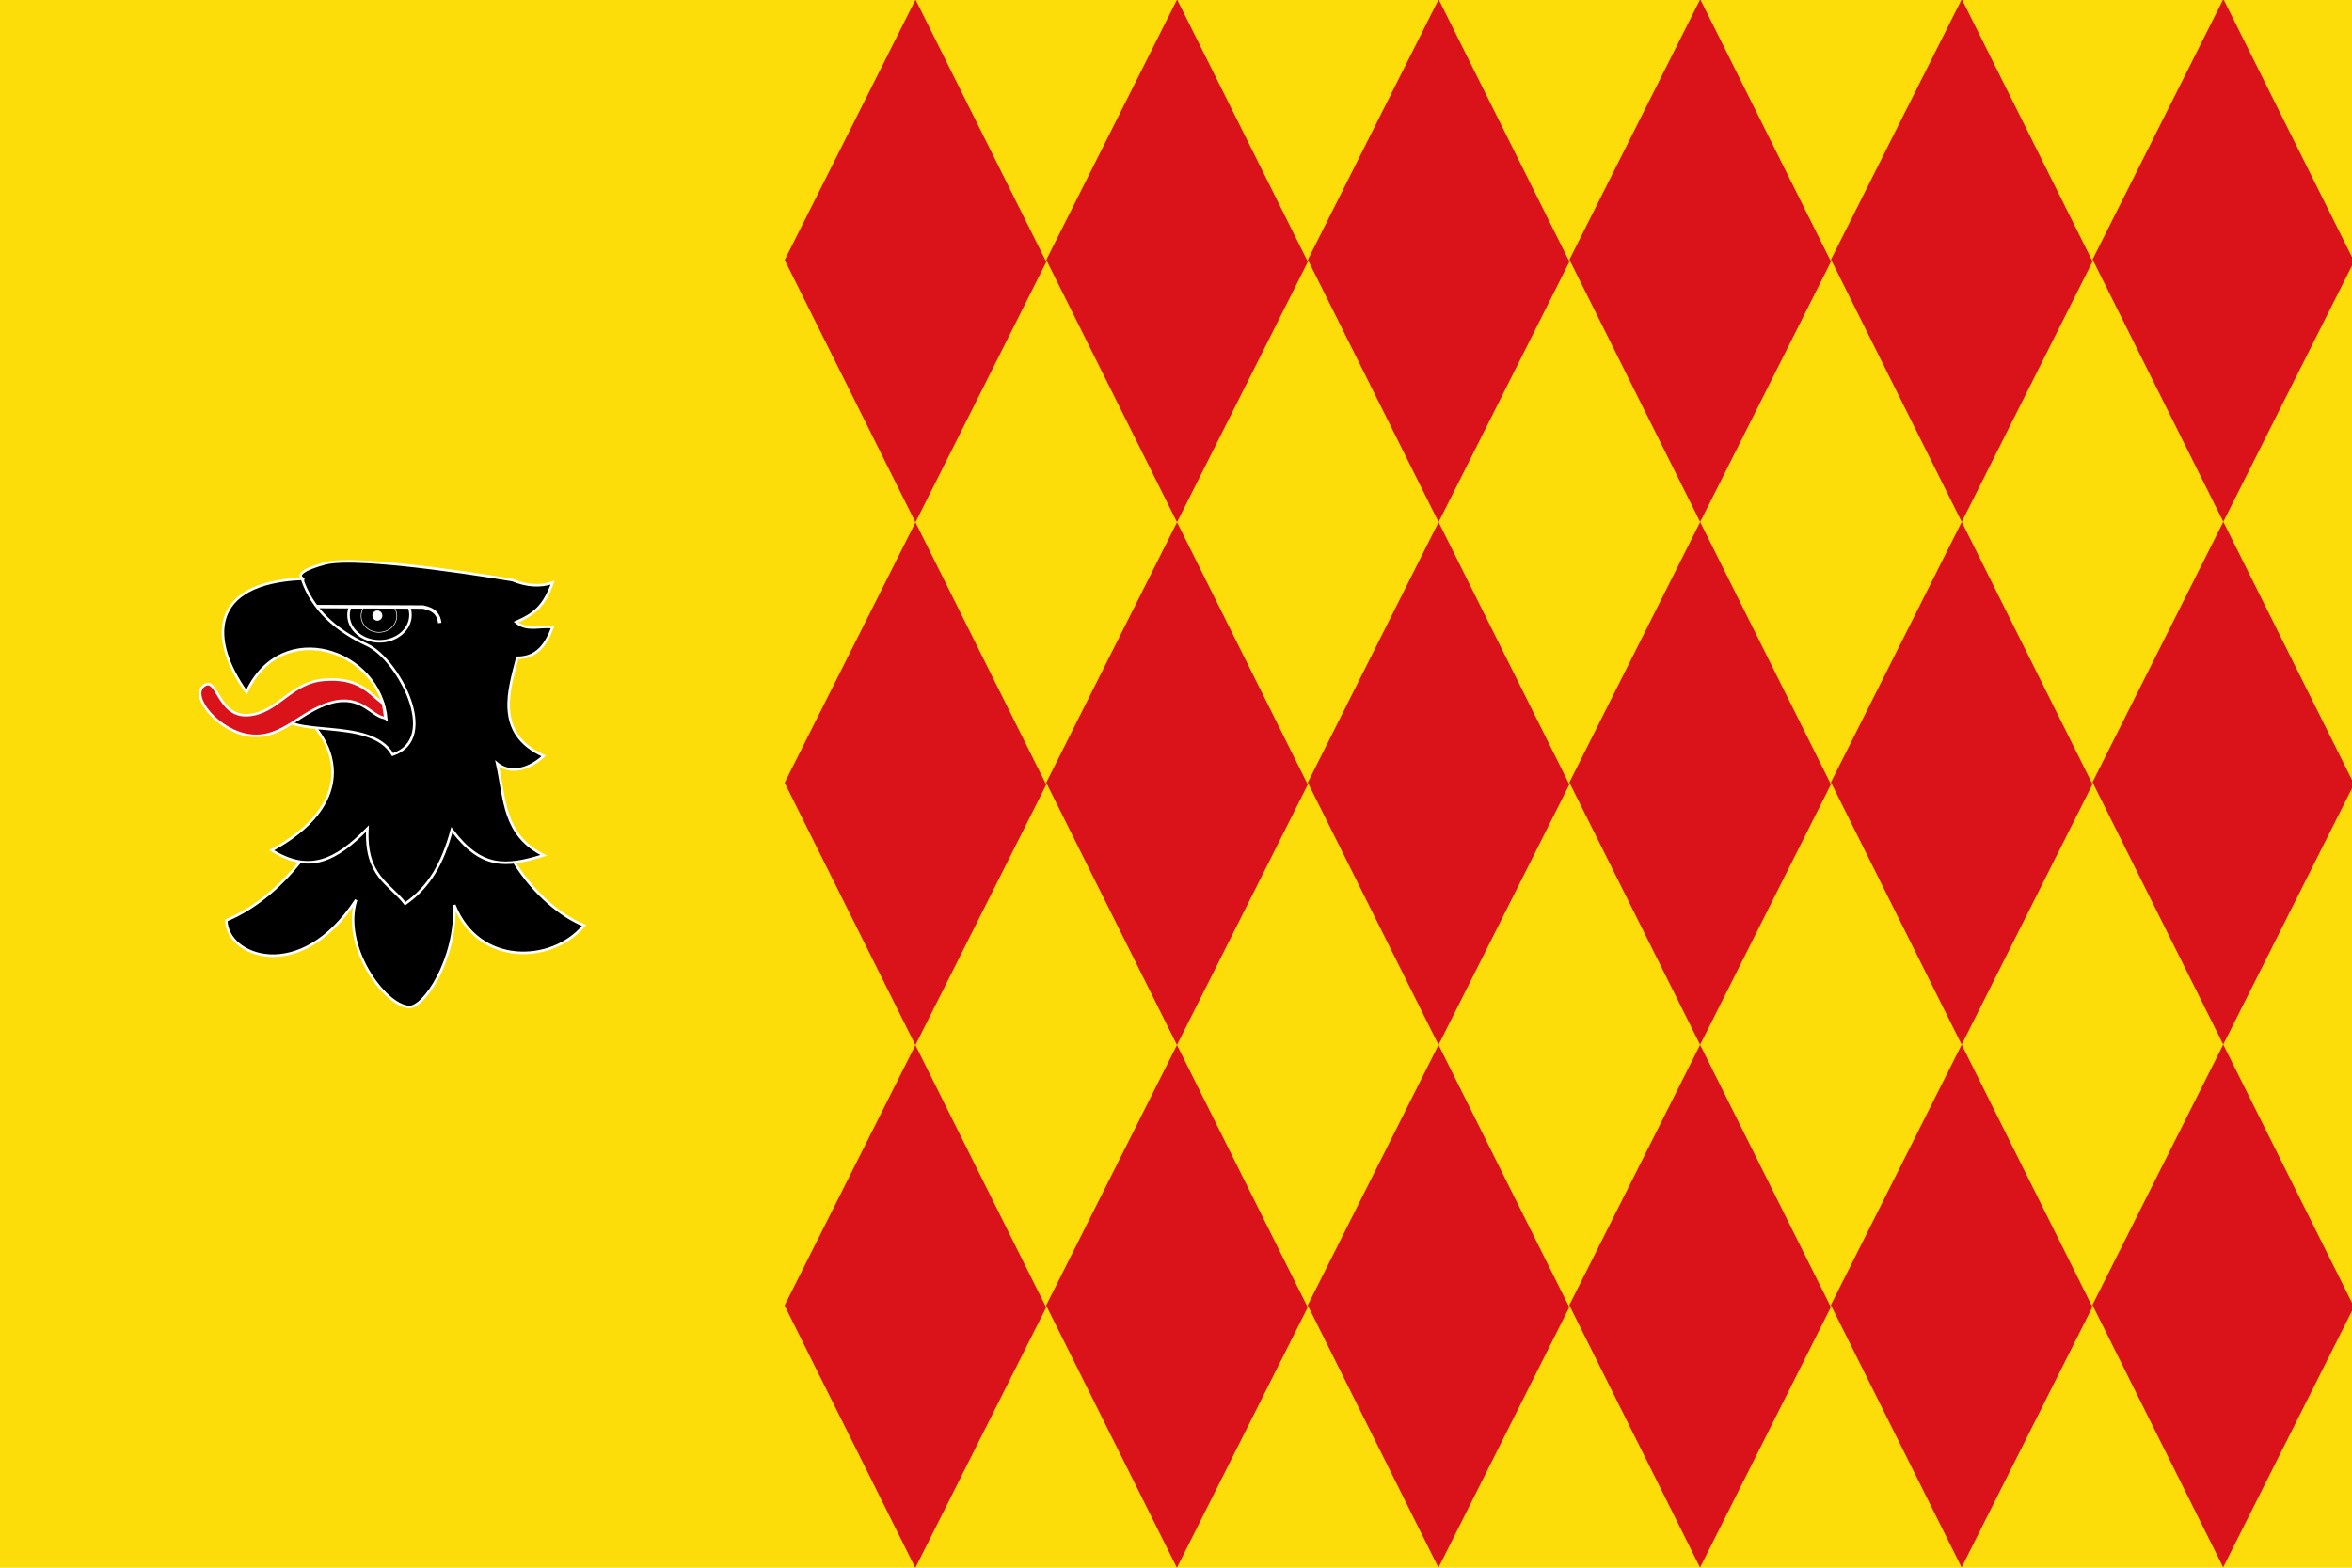 <?xml version="1.0" encoding="UTF-8"?>
<!-- Created with Inkscape (http://www.inkscape.org/) -->
<svg id="svg2" width="1050" height="700" version="1.0" xmlns="http://www.w3.org/2000/svg" xmlns:cc="http://creativecommons.org/ns#" xmlns:dc="http://purl.org/dc/elements/1.1/" xmlns:rdf="http://www.w3.org/1999/02/22-rdf-syntax-ns#">
 <rect id="rect3953" width="1050" height="700" style="fill:#fcdd09"/>
 <g id="g2367" transform="matrix(1.167 0 0 1.167 .002 .001)" style="fill:#da121a">
  <rect id="rect5703" transform="matrix(.446 .895 -.449 .894 0 0)" x="615.304" y="-168.7" width="112.151" height="111.456" ry="0" style="fill:#da121a;stroke-width:0"/>
  <rect id="rect2245" transform="matrix(.446 .895 -.449 .894 0 0)" x="391.001" y="-391.611" width="112.151" height="111.456" ry="0" style="fill:#da121a;stroke-width:0"/>
  <rect id="rect2247" transform="matrix(.446 .895 -.449 .894 0 0)" x="503.153" y="-280.155" width="112.151" height="111.456" ry="0" style="fill:#da121a;stroke-width:0"/>
  <rect id="rect2249" transform="matrix(.446 .895 -.449 .894 0 0)" x="727.02" y="-280.589" width="112.151" height="111.456" ry="0" style="fill:#da121a;stroke-width:0"/>
  <rect id="rect2251" transform="matrix(.446 .895 -.449 .894 0 0)" x="502.716" y="-503.5" width="112.151" height="111.456" ry="0" style="fill:#da121a;stroke-width:0"/>
  <rect id="rect2253" transform="matrix(.446 .895 -.449 .894 0 0)" x="614.868" y="-392.045" width="112.151" height="111.456" ry="0" style="fill:#da121a;stroke-width:0"/>
  <rect id="rect2255" transform="matrix(.446 .895 -.449 .894 0 0)" x="838.735" y="-392.478" width="112.151" height="111.456" ry="0" style="fill:#da121a;stroke-width:0"/>
  <rect id="rect2257" transform="matrix(.446 .895 -.449 .894 0 0)" x="614.431" y="-615.39" width="112.151" height="111.456" ry="0" style="fill:#da121a;stroke-width:0"/>
  <rect id="rect2259" transform="matrix(.446 .895 -.449 .894 0 0)" x="726.583" y="-503.934" width="112.151" height="111.456" ry="0" style="fill:#da121a;stroke-width:0"/>
  <rect id="rect2261" transform="matrix(.446 .895 -.449 .894 0 0)" x="950.45" y="-504.367" width="112.151" height="111.456" ry="0" style="fill:#da121a;stroke-width:0"/>
  <rect id="rect2263" transform="matrix(.446 .895 -.449 .894 0 0)" x="726.147" y="-727.279" width="112.151" height="111.456" ry="0" style="fill:#da121a;stroke-width:0"/>
  <rect id="rect2265" transform="matrix(.446 .895 -.449 .894 0 0)" x="838.298" y="-615.823" width="112.151" height="111.456" ry="0" style="fill:#da121a;stroke-width:0"/>
  <rect id="rect2267" transform="matrix(.446 .895 -.449 .894 0 0)" x="1062.16" y="-616.257" width="112.151" height="111.456" ry="0" style="fill:#da121a;stroke-width:0"/>
  <rect id="rect2269" transform="matrix(.446 .895 -.449 .894 0 0)" x="837.862" y="-839.168" width="112.151" height="111.456" ry="0" style="fill:#da121a;stroke-width:0"/>
  <rect id="rect2271" transform="matrix(.446 .895 -.449 .894 0 0)" x="950.013" y="-727.712" width="112.151" height="111.456" ry="0" style="fill:#da121a;stroke-width:0"/>
  <rect id="rect2273" transform="matrix(.446 .895 -.449 .894 0 0)" x="1173.88" y="-728.146" width="112.151" height="111.456" ry="0" style="fill:#da121a;stroke-width:0"/>
  <rect id="rect2275" transform="matrix(.446 .895 -.449 .894 0 0)" x="949.577" y="-951.057" width="112.151" height="111.456" ry="0" style="fill:#da121a;stroke-width:0"/>
  <rect id="rect2277" transform="matrix(.446 .895 -.449 .894 0 0)" x="1061.73" y="-839.602" width="112.151" height="111.456" ry="0" style="fill:#da121a;stroke-width:0"/>
 </g>
 <g id="g455-9" transform="matrix(.505 0 0 .511 -489.497 73.193)" style="fill:#000000;stroke:#505050">
  <g id="g4589" transform="translate(1176.22 423.527)">
   <path id="path6718-25" d="m232.586 98.223c-19.207 63.745 36.187 127.768 76.828 143.635-28.393 33.682-93.251 35.63-114.685-17.815 1.949 47.878-27.279 90.189-40.084 89.076-21.712-1.113-59.848-53.446-46.765-93.53-49.27 74.601-114.685 49.27-114.685 17.815 46.765-19.207 89.354-69.869 114.685-143.635z" style="fill-rule:evenodd;fill:#000000;stroke-width:2.246;stroke:#ffffff"/>
   <path id="path6720-2" d="m52.207 50.345c46.023 34.146 53.075 87.22-18.929 125.82 32.661 20.413 56.415 9.65 84.622-18.929-2.227 41.94 20.042 48.249 33.404 65.694 21.527-14.846 33.032-35.259 41.198-64.58 25.98 34.146 47.507 32.661 81.282 22.269-36.002-17.815-34.146-48.992-41.198-80.168 9.279 7.794 25.238 7.794 41.198-6.681-44.538-19.671-30.063-59.384-23.383-85.736 17.073 0 25.238-11.134 31.177-26.723-10.763-1.485-22.64 3.712-32.29-4.454 16.331-7.052 24.867-14.104 32.29-34.517-10.763 3.712-22.64 2.969-35.63-2.227 0 0-135.031-22.852-165.804-14.467-30.774 8.384-19.029 13.354-19.029 13.354-2.227 11.134-4.454 22.269-6.681 33.404 47.878 21.527 89.076 51.961 90.189 97.984-30.805-6.681-61.611-13.361-92.416-20.042z" style="fill-rule:evenodd;fill:#000000;stroke-width:2.246;stroke:#ffffff"/>
   <path id="path6726-0" d="m102.47-36.155c-0.82 2.175-1.291 4.484-1.291 6.884 0 12.643 12.314 22.912 27.43 22.912 15.116 0 27.322-10.269 27.322-22.912 0-2.4-0.363-4.71-1.183-6.884z" style="fill:none;stroke-width:2.246;stroke:#ffffff"/>
   <path id="path6728-2" d="m114.625-36.155c-1.449 2.19-2.366 4.782-2.366 7.53 0 7.995 7.107 14.414 15.813 14.414 8.705 0 15.812-6.419 15.813-14.414 0-2.748-0.917-5.34-2.367-7.53z" style="fill:#000000;stroke-width:.558;stroke:#ffffff"/>
   <path id="path6730-3" d="m130.77-28.843a4.088 4.088 0 1 1-8.176 0 4.088 4.088 0 1 1 8.176 0z" style="fill:#ffffff;stroke-width:.599;stroke:#ffffff"/>
   <path id="path6732-4" d="m69.622-36.768 97.439 0.447c10.901 2.061 14.025 7.511 14.756 13.958" style="fill:none;stroke-width:2.994;stroke:#ffffff"/>
   <path id="path6722-3" d="m60.001-61c-83.138 3.712-81.653 54.188-48.992 99.097 31.177-66.436 118.026-37.115 123.593 23.383-49.246-37.898-61.24-15.217-93.53-6.681 4.083 25.238 79.426 3.712 99.097 37.857 42.682-14.104 4.454-83.509-22.269-95.757-27.646-12.671-48.621-30.805-57.899-57.899z" style="fill-rule:evenodd;fill:#000000;stroke-width:2.246;stroke:#ffffff"/>
   <path id="path6724-41" d="m133.771 60.652-2.014-12.585c-12.526-9.186-21.093-23.049-51.713-20.822-30.62 2.227-41.198 29.224-67.921 30.894-26.723 1.67-26.766-34.849-38.971-25.609s13.083 40.084 41.198 43.425c28.115 3.34 43.906-21.14 71.261-28.667 27.513-7.572 35.912 12.53 48.16 13.366z" style="fill-rule:evenodd;fill:#da121a;stroke-width:2.246;stroke:#ffffff"/>
  </g>
 </g>
</svg>
